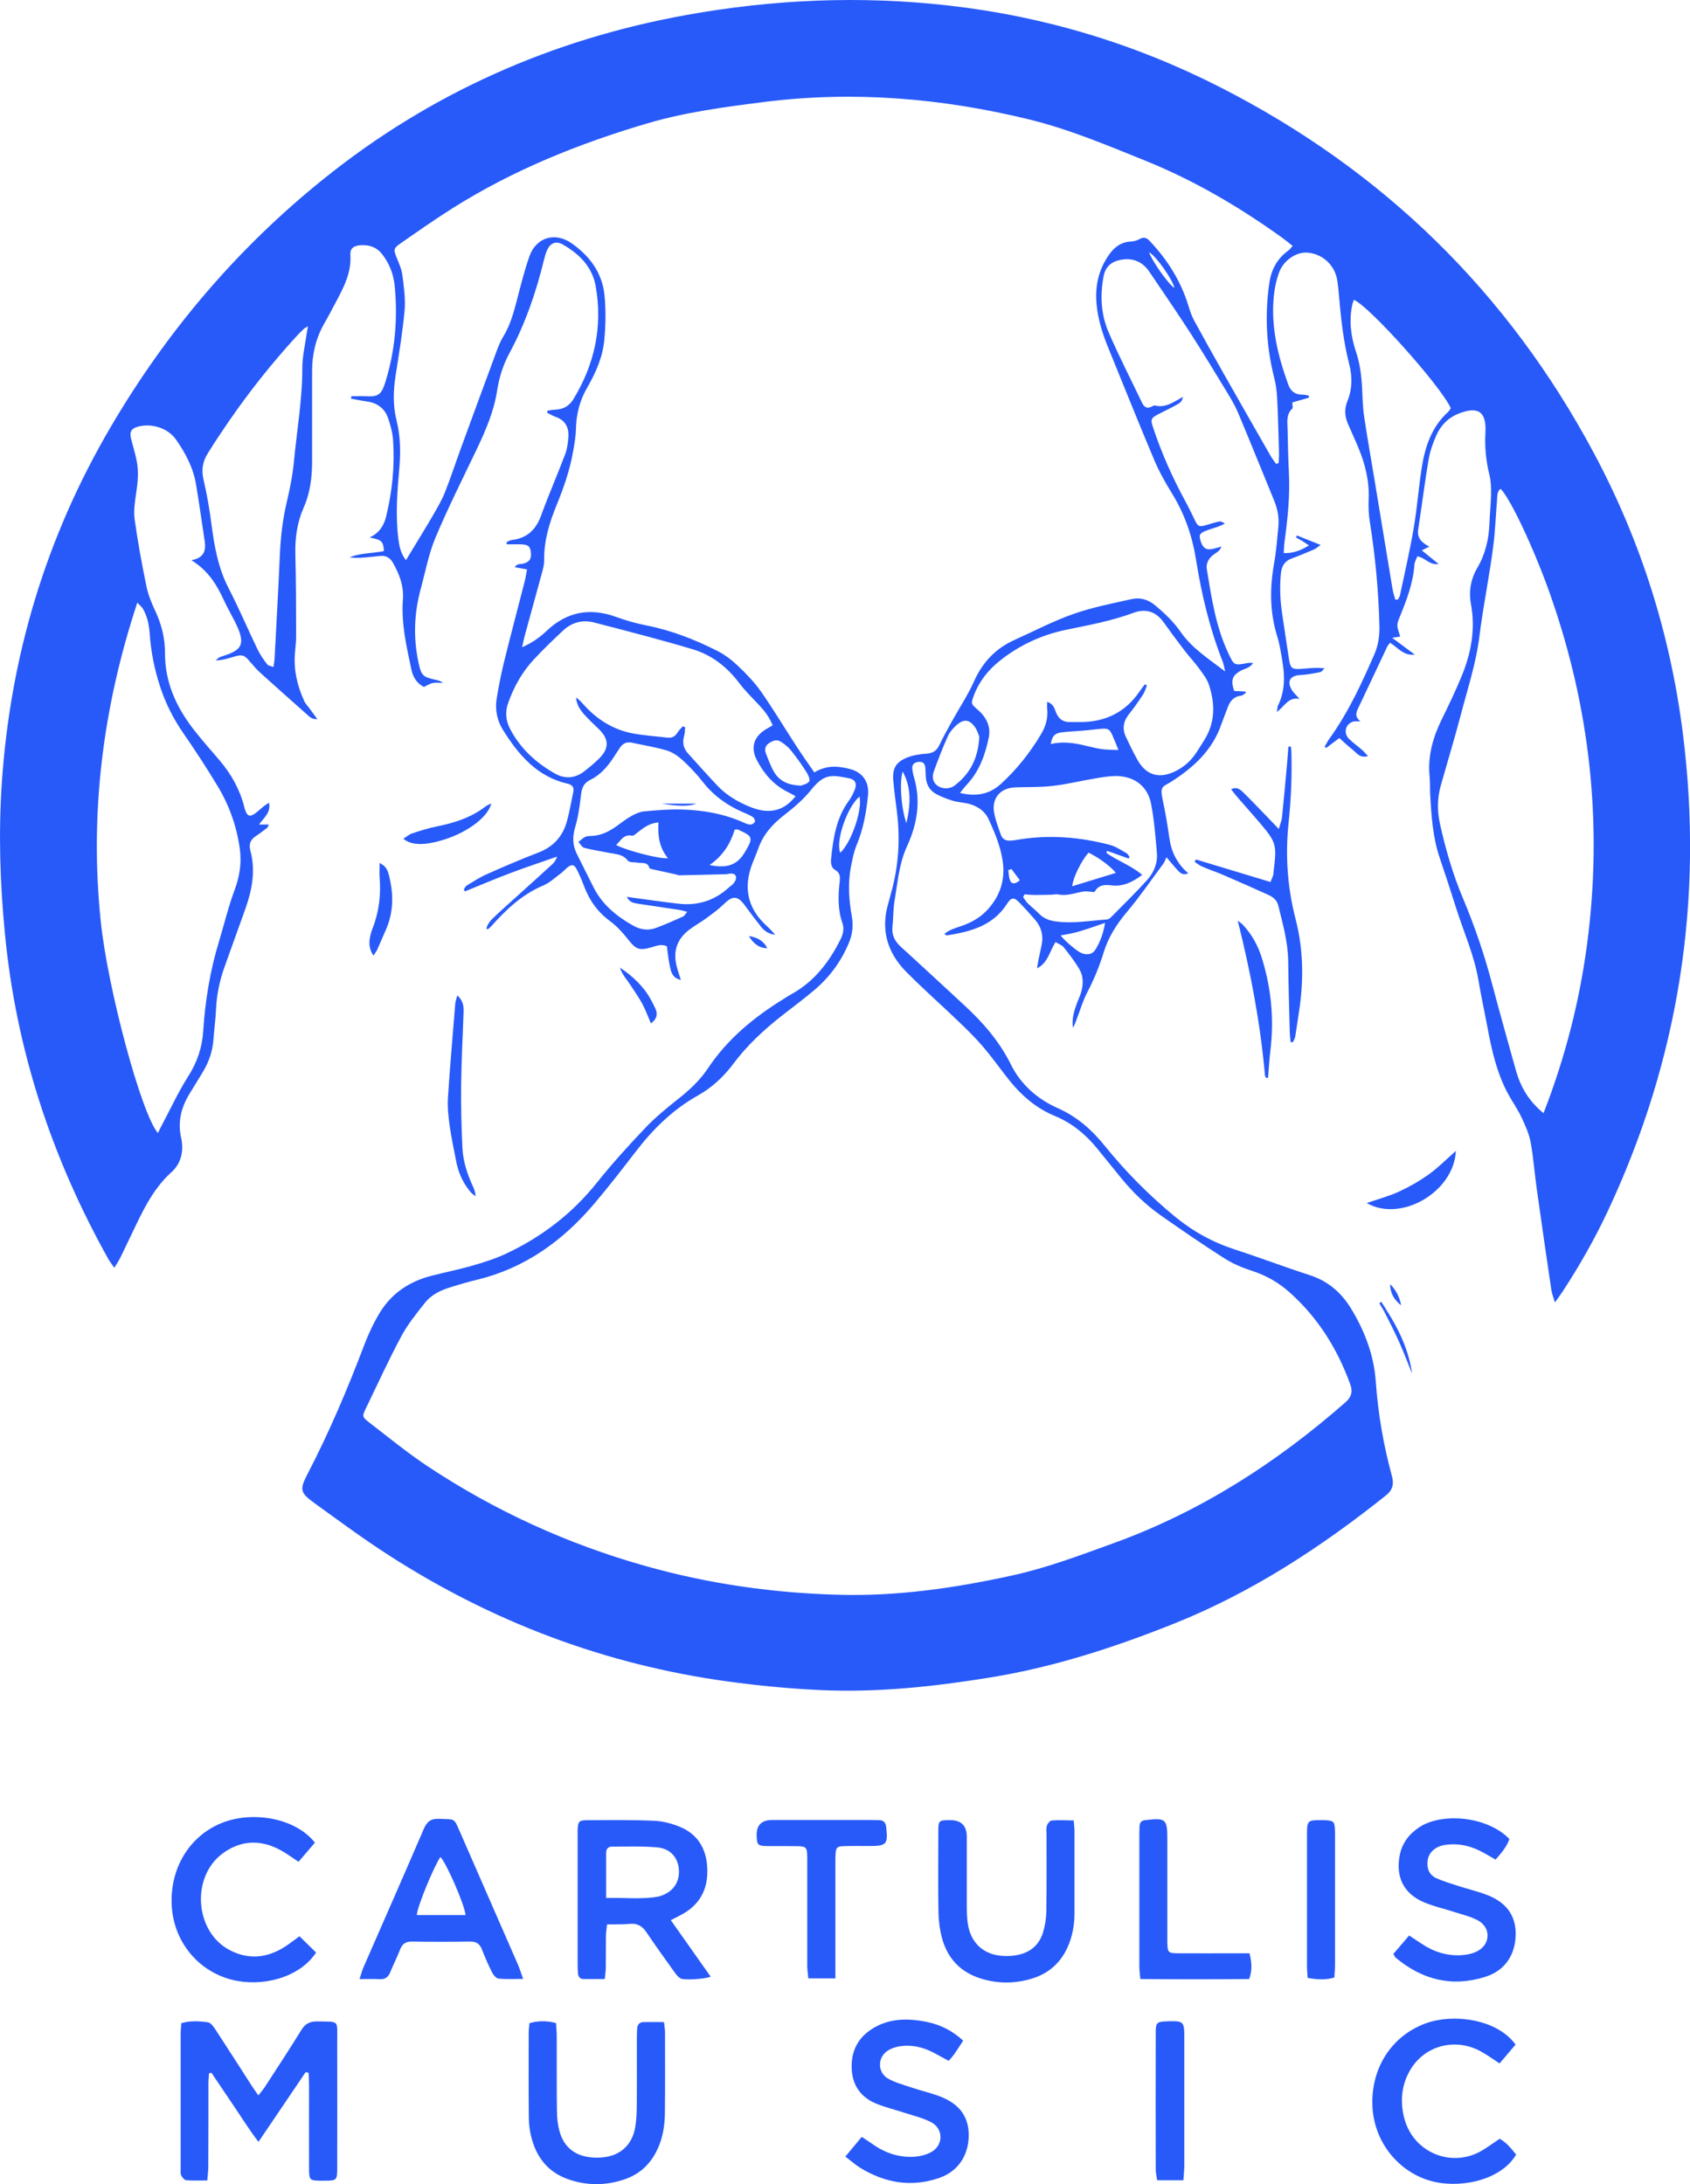 <svg viewBox="0 0 257.99 333.33" xmlns="http://www.w3.org/2000/svg" data-name="Ebene 2" id="Ebene_2">
  <defs>
    <style>
      .cls-1 {
        fill: #285af9;
        stroke-width: 0px;
      }
    </style>
  </defs>
  <g data-name="Ebene 1" id="Ebene_1-2">
    <g>
      <path d="m218.21,83.42c-.44.22-.69.35-1.16.58.93.75,1.68,1.35,2.57,2.08-1.4.21-2.03-.96-3.25-1.17-.15.4-.42.83-.45,1.27-.19,2.76-1.15,5.29-2.17,7.81-.19.46-.43.96-.43,1.43,0,.56.26,1.12.43,1.74-.24.04-.57.08-1.23.18,1.29.95,2.37,1.76,3.45,2.56-1.64.24-2.53-1.02-3.76-1.8-.17.22-.34.39-.44.59-1.46,3.09-2.9,6.18-4.37,9.26-.35.72-.68,1.39.28,2.13-.53.03-.88-.03-1.17.07-1.16.4-1.45,1.78-.54,2.65.62.59,1.31,1.09,1.96,1.65.29.25.53.55.91.95-1.28.37-1.77-.54-2.42-1.04-.67-.51-1.27-1.11-1.96-1.72-.73.55-1.37,1.03-2.02,1.52-.07-.07-.15-.13-.22-.2.24-.41.45-.84.73-1.23,2.87-3.99,4.91-8.41,6.86-12.88.59-1.37.8-2.77.77-4.26-.13-5.33-.62-10.63-1.46-15.9-.18-1.13-.24-2.3-.19-3.45.13-2.78-.51-5.39-1.57-7.92-.5-1.21-1.05-2.39-1.57-3.59-.5-1.16-.59-2.31-.1-3.51.75-1.83.77-3.73.28-5.63-.91-3.52-1.28-7.12-1.59-10.72-.06-.7-.13-1.4-.24-2.1-.37-2.29-2.19-3.99-4.48-4.21-1.72-.17-3.72,1.14-4.41,3.05-.39,1.08-.65,2.23-.77,3.36-.53,4.77.58,9.29,2.18,13.72.36.99,1.05,1.57,2.16,1.54.32,0,.64.09.96.14l.04.32c-.82.24-1.64.48-2.54.73,0,.35.14.81-.02.96-.95.9-.72,2.04-.7,3.12.04,2.21.09,4.42.2,6.63.18,3.53-.19,7.03-.66,10.52-.08.58-.09,1.17-.13,1.76,1.27.06,2.51-.32,3.85-1.17-.36-.24-.66-.45-.98-.65-.33-.2-.67-.38-1-.57.05-.1.09-.2.14-.3,1.12.45,2.25.9,3.62,1.45-.49.34-.72.57-1.01.69-1.11.47-2.22.95-3.35,1.35-1.07.39-1.56,1.08-1.69,2.23-.22,2.07-.13,4.12.17,6.16.33,2.29.69,4.57,1.03,6.85.23,1.57.43,1.75,2.06,1.62,1.09-.09,2.17-.22,3.39-.07-.22.2-.41.53-.66.58-1.02.2-2.06.39-3.1.45-1.43.08-1.98.88-1.31,2.14.27.51.74.91,1.26,1.51-1.67-.37-2.25,1.05-3.45,1.98.07-.52.05-.77.14-.95,1.06-2.13,1.08-4.37.71-6.63-.22-1.34-.42-2.69-.82-3.98-1.15-3.7-1.14-7.41-.46-11.18.33-1.83.46-3.69.64-5.54.13-1.37-.12-2.7-.64-3.98-1.84-4.46-3.63-8.94-5.5-13.38-.46-1.1-1.09-2.15-1.71-3.18-1.85-3.05-3.7-6.1-5.63-9.09-2.02-3.12-4.12-6.19-6.21-9.27-1.07-1.58-2.58-2.19-4.45-1.81-1.36.27-2.25,1.04-2.53,2.45-.57,2.94-.42,5.86.76,8.59,1.57,3.64,3.39,7.18,5.1,10.76.3.62.72.96,1.44.6.18-.09.4-.23.56-.18,1.58.4,2.79-.52,4.24-1.32-.11.81-.6,1-.98,1.22-.88.49-1.79.92-2.68,1.38-1.24.64-1.32.8-.88,2.12,1.29,3.87,2.94,7.59,4.89,11.17.53.97,1,1.97,1.49,2.96.46.94.63,1.02,1.64.74.68-.19,1.34-.42,2.03-.56.26-.06.56.07.89.32-.33.15-.66.32-1.01.45-.57.21-1.15.36-1.71.57-1.09.41-1.25.66-1.02,1.48.33,1.2.87,1.59,1.9,1.36.38-.09.76-.21,1.33-.36-.29.76-.89.96-1.31,1.3-.72.6-1.08,1.3-.92,2.24.72,4.31,1.35,8.64,3.24,12.66.92,1.96.87,1.98,3.04,1.56.19-.04.39,0,.78,0-.48.76-1.21.84-1.78,1.13-1.4.73-1.67,1.45-1.12,3.14.55.03,1.13.06,1.71.09.03.07.05.15.08.22-.26.15-.51.4-.78.43-1.11.13-1.65.84-2,1.8-.31.85-.66,1.68-.96,2.54-1.36,3.98-4.27,6.62-7.68,8.79-1.24.79-1.76.56-1.26,2.85.42,1.91.73,3.85,1.01,5.79.3,2.06,1.15,3.83,2.88,5.33-.99.39-1.36-.21-1.76-.63-.44-.47-.84-.98-1.57-1.82-.2.42-.29.72-.46.95-1.85,2.5-3.62,5.07-5.62,7.45-1.55,1.84-2.79,3.8-3.5,6.09-.65,2.12-1.47,4.15-2.51,6.12-.67,1.28-1.08,2.7-1.6,4.06-.17.45-.32.91-.59,1.34-.2-1.34.18-2.57.63-3.79.19-.52.44-1.02.6-1.54.36-1.19.41-2.44-.21-3.53-.69-1.21-1.56-2.33-2.43-3.42-.28-.35-.79-.51-1.24-.79-.94,1.45-1.15,3.17-2.83,4.01.08-.46.15-.93.24-1.39.15-.74.33-1.47.47-2.21.28-1.42-.05-2.7-.99-3.8-.79-.91-1.6-1.81-2.44-2.67-.82-.83-1.21-.79-1.88.25-2.15,3.34-5.56,4.23-9.15,4.79-.08.01-.17-.08-.4-.21.74-.64,1.6-.88,2.43-1.16,1.5-.51,2.87-1.21,3.98-2.36,2.09-2.16,2.95-4.74,2.48-7.73-.35-2.21-1.19-4.25-2.13-6.26-.61-1.32-1.75-2.05-3.13-2.39-.78-.19-1.61-.21-2.37-.45-.94-.3-1.91-.64-2.74-1.16-.88-.55-1.31-1.5-1.36-2.57-.02-.45-.02-.9-.07-1.35-.05-.61-.4-.9-1.01-.84-.64.07-1.05.37-.97,1.07.05.4.11.8.23,1.18,1.12,3.71.53,7.23-1.06,10.69-1.19,2.59-1.4,5.43-1.87,8.2-.23,1.33-.19,2.7-.33,4.05-.13,1.27.37,2.2,1.29,3.04,3.2,2.9,6.35,5.86,9.54,8.78,2.91,2.67,5.47,5.58,7.25,9.17,1.53,3.08,4.06,5.29,7.15,6.66,2.96,1.31,5.22,3.32,7.2,5.78,3.2,3.96,6.77,7.55,10.71,10.79,2.75,2.26,5.8,3.93,9.2,5.03,3.82,1.24,7.58,2.67,11.41,3.91,2.89.94,4.92,2.79,6.43,5.36,2,3.38,3.33,6.94,3.61,10.91.34,4.87,1.18,9.68,2.46,14.39.32,1.19.13,2.1-.89,2.92-9.99,7.97-20.61,14.91-32.53,19.65-9.02,3.59-18.24,6.59-27.87,8.15-8.6,1.4-17.24,2.33-25.96,1.93-4.76-.22-9.53-.68-14.25-1.33-18.6-2.57-35.78-9.05-51.56-19.2-3.93-2.52-7.69-5.31-11.47-8.04-2.17-1.56-2.23-2.06-1.02-4.39,3.32-6.39,6.12-13,8.67-19.72.66-1.73,1.46-3.43,2.42-5,1.8-2.91,4.5-4.69,7.79-5.54,2.14-.55,4.31-.98,6.44-1.6,1.73-.5,3.47-1.06,5.09-1.83,5.39-2.55,10.01-6.08,13.76-10.78,2.32-2.9,4.82-5.66,7.38-8.35,1.52-1.6,3.24-3.01,4.97-4.38,1.75-1.38,3.38-2.88,4.61-4.73,2.99-4.49,7.04-7.81,11.58-10.61.38-.24.76-.49,1.16-.71,3.5-1.92,5.78-4.91,7.52-8.4.4-.81.56-1.63.26-2.48-.71-2.05-.65-4.16-.41-6.26.09-.75.09-1.36-.67-1.81-.65-.37-.7-1.07-.63-1.74.31-3.12.78-6.19,2.7-8.83.38-.52.68-1.12.92-1.72.35-.89.06-1.53-.88-1.71-2.48-.48-3.73-.82-5.72,1.68-1.17,1.47-2.65,2.75-4.15,3.91-1.81,1.39-3.24,2.98-4,5.15-.33.95-.77,1.86-1.09,2.81-1.06,3.19-.51,6.05,1.87,8.48.59.6,1.24,1.15,1.8,1.84-.89-.08-1.6-.52-2.14-1.2-.85-1.06-1.66-2.14-2.46-3.24-1.13-1.54-1.87-1.56-3.25-.21-.82.8-1.76,1.48-2.69,2.16-.81.6-1.7,1.08-2.5,1.68-1.95,1.45-2.59,3.34-1.97,5.71.16.62.37,1.22.62,2.01-1.42-.33-1.52-1.39-1.72-2.3-.2-.93-.28-1.88-.41-2.84-.85-.4-1.61-.06-2.36.16-1.89.54-2.38.31-3.59-1.23-.8-1.02-1.7-2.01-2.73-2.77-1.91-1.39-3.16-3.19-3.98-5.36-.34-.89-.7-1.78-1.15-2.62-.36-.68-.72-.71-1.34-.24-.32.24-.57.57-.89.81-.93.68-1.79,1.53-2.83,1.97-3.21,1.35-5.63,3.63-7.89,6.16-.16.18-.35.34-.53.5-.02.02-.09-.01-.27-.05.17-.83.76-1.38,1.31-1.9,1.2-1.14,2.45-2.24,3.68-3.35,1.68-1.52,3.36-3.03,5.03-4.56.32-.29.6-.64.76-1.2-2.37.83-4.76,1.62-7.12,2.51-2.33.88-4.62,1.86-6.92,2.79-.06-.09-.13-.18-.19-.27.14-.21.24-.49.43-.61.99-.6,1.96-1.24,3.01-1.71,2.62-1.16,5.25-2.3,7.92-3.32,2.31-.88,3.75-2.48,4.39-4.8.4-1.45.64-2.94.96-4.41.16-.74-.12-1.14-.85-1.31-4.69-1.08-7.52-4.42-9.9-8.25-.9-1.45-1.21-3.11-.93-4.79.32-1.93.7-3.86,1.17-5.76,1-4.05,2.08-8.08,3.11-12.12.14-.56.22-1.14.35-1.79-.71-.13-1.24-.22-1.87-.33.31-.59.86-.44,1.29-.55.94-.25,1.25-.69,1.17-1.63-.09-.98-.38-1.27-1.44-1.31-.74-.03-1.48,0-2.23,0-.02-.11-.04-.22-.06-.33.28-.12.54-.31.83-.34,2.31-.27,3.66-1.56,4.45-3.72,1.15-3.16,2.5-6.25,3.69-9.39.31-.83.42-1.76.48-2.65.09-1.45-.5-2.53-1.95-3.03-.45-.16-.86-.41-1.29-.63l.03-.31c.41-.06.82-.15,1.23-.16,1.21-.04,2.11-.57,2.74-1.59,3.24-5.32,4.49-11.04,3.42-17.2-.52-3-2.5-4.97-5.04-6.42-1-.57-1.86-.25-2.36.8-.24.49-.38,1.04-.51,1.57-1.21,4.95-2.85,9.74-5.28,14.24-.96,1.78-1.56,3.69-1.87,5.7-.49,3.16-1.74,6.07-3.11,8.94-2.14,4.49-4.39,8.94-6.31,13.52-1.04,2.48-1.53,5.19-2.24,7.8-1.01,3.7-1.15,7.42-.35,11.19.42,1.99.61,2.24,2.67,2.69.37.08.73.18,1.07.46-.52,0-1.06-.08-1.56.02-.44.09-.84.37-1.34.6-1.02-.5-1.66-1.44-1.91-2.62-.75-3.54-1.58-7.08-1.3-10.74.15-2.05-.53-3.84-1.52-5.58-.46-.8-1.07-1.15-1.97-1.05-.7.08-1.4.15-2.1.21-.84.07-1.68.12-2.55,0,1.68-.69,3.52-.59,5.24-.96-.09-1.49-.34-1.72-2.19-2.07q1.96-.87,2.52-3.17c.94-3.84,1.34-7.73,1.07-11.67-.08-1.13-.38-2.27-.75-3.35-.51-1.5-1.65-2.35-3.24-2.57-.81-.11-1.61-.28-2.42-.43.01-.12.02-.25.03-.37.71,0,1.42-.03,2.13,0,1.97.11,2.46-.21,3.06-2.12,1.49-4.76,1.91-9.64,1.45-14.6-.17-1.84-.79-3.51-1.95-4.98-.87-1.1-2.02-1.44-3.34-1.34-1.03.08-1.56.51-1.49,1.51.16,2.55-.9,4.7-2.04,6.84-.66,1.24-1.31,2.49-2.01,3.71-1.27,2.25-1.8,4.66-1.79,7.23.02,4.52-.02,9.05,0,13.57,0,2.49-.27,4.88-1.3,7.2-.98,2.22-1.32,4.61-1.26,7.07.11,4.17.11,8.34.12,12.51,0,.9-.12,1.8-.19,2.71-.19,2.52.37,4.9,1.41,7.17.22.49.63.9.95,1.34.31.43.62.85,1.07,1.46-.9.04-1.24-.41-1.63-.75-2.36-2.1-4.73-4.2-7.08-6.32-.59-.54-1.11-1.15-1.63-1.76-.79-.95-1.14-1.07-2.35-.71-.9.27-1.79.55-2.82.58.19-.16.35-.37.57-.47.51-.22,1.05-.35,1.56-.56,1.71-.71,2.09-1.56,1.47-3.34-.2-.57-.46-1.11-.73-1.65-.52-1.03-1.1-2.03-1.59-3.08-1.08-2.35-2.34-4.54-4.99-6.19.2-.05.41-.09.61-.16,1.38-.46,1.61-1.5,1.41-2.77-.44-2.88-.84-5.77-1.32-8.64-.42-2.53-1.6-4.76-3.05-6.83-1.23-1.77-3.7-2.55-5.79-1.99-1.06.28-1.35.79-1.06,1.91.27,1.07.6,2.13.82,3.21.37,1.75.18,3.49-.09,5.24-.2,1.28-.37,2.62-.19,3.89.48,3.38,1.09,6.74,1.78,10.09.27,1.31.79,2.6,1.37,3.82.96,2.05,1.48,4.18,1.47,6.41-.01,4.44,1.71,8.21,4.36,11.63,1.26,1.63,2.64,3.17,3.97,4.73,1.79,2.1,3.1,4.45,3.78,7.13.02.1.04.2.07.29.39,1.2.79,1.31,1.82.5.39-.31.76-.66,1.15-.97.19-.15.4-.26.74-.47.28,1.5-.77,2.26-1.54,3.32h1.5c-.12.25-.15.42-.24.49-.56.43-1.11.86-1.7,1.24-.81.53-1.15,1.2-.89,2.18.83,3.04.3,5.98-.72,8.87-1.06,2.98-2.14,5.96-3.21,8.94-.75,2.1-1.2,4.25-1.3,6.48-.07,1.55-.28,3.1-.4,4.66-.13,1.74-.68,3.34-1.57,4.83-.69,1.17-1.42,2.31-2.12,3.47-1.23,2.05-1.78,4.22-1.24,6.63.45,2,.03,3.91-1.49,5.28-2.93,2.65-4.48,6.14-6.13,9.58-.57,1.18-1.12,2.36-1.7,3.53-.21.43-.49.83-.88,1.47-.41-.61-.71-.98-.94-1.39-8.64-15.47-14.07-31.95-15.76-49.64C0,134.79-.24,127.12.28,119.43c1.31-19.33,6.75-37.42,16.55-54.15,8.57-14.64,19.38-27.38,32.61-38C65.72,14.19,84.24,6,104.77,2.29c13.29-2.4,26.65-2.97,40.08-1.44,14.58,1.65,28.42,5.83,41.49,12.5,24.83,12.67,43.88,31.27,57.01,55.86,7.18,13.44,11.68,27.76,13.57,42.88,3.16,25.28-.61,49.49-11.4,72.58-2.02,4.33-4.38,8.48-7,12.48-.3.45-.62.89-1.15,1.63-.25-.84-.47-1.37-.55-1.92-.77-5.22-1.53-10.44-2.26-15.66-.32-2.29-.48-4.6-.9-6.87-.23-1.26-.78-2.47-1.32-3.65-.48-1.05-1.12-2.02-1.71-3.01-2.05-3.43-2.89-7.26-3.61-11.12-.43-2.32-.94-4.63-1.33-6.96-.64-3.8-2.23-7.3-3.38-10.93-.82-2.59-1.66-5.17-2.53-7.74-1.05-3.09-1.26-6.29-1.45-9.51-.06-1,0-2.01-.1-3.01-.29-3.11.55-5.95,1.91-8.71,1.07-2.16,2.1-4.34,3.02-6.57,1.43-3.5,2.09-7.12,1.39-10.92-.36-1.95-.03-3.82.97-5.53,1.25-2.14,1.78-4.46,1.86-6.91.05-1.46.22-2.91.24-4.36.01-1-.02-2.02-.26-2.98-.53-2.12-.72-4.25-.6-6.43.18-3.14-1.11-4.04-4.05-2.88-1.64.64-2.79,1.82-3.47,3.39-.52,1.19-.96,2.45-1.17,3.72-.59,3.52-1.03,7.06-1.57,10.58-.19,1.25.43,1.98,1.72,2.64Zm-93.87,34.45c1.92-1.15,3.71-.96,5.49-.48,1.91.52,2.87,2,2.68,3.97-.26,2.61-.71,5.16-1.74,7.61-.44,1.05-.65,2.21-.87,3.34-.5,2.55-.3,5.11.15,7.64.24,1.39.07,2.68-.47,3.97-1.16,2.79-2.91,5.17-5.19,7.12-1.64,1.4-3.39,2.68-5.09,4.02-2.73,2.15-5.27,4.5-7.36,7.31-1.46,1.95-3.24,3.61-5.36,4.8-3.8,2.13-6.83,5.08-9.46,8.5-2.12,2.75-4.24,5.5-6.48,8.13-4.77,5.6-10.51,9.74-17.79,11.51-1.46.35-2.91.78-4.35,1.24-1.41.45-2.73,1.14-3.65,2.31-1.27,1.62-2.59,3.23-3.56,5.03-1.92,3.59-3.62,7.29-5.39,10.96-.64,1.32-.65,1.39.49,2.27,2.99,2.3,5.91,4.7,9.05,6.77,10.22,6.75,21.24,11.77,33.04,15.1,9.73,2.75,19.68,4.16,29.74,4.41,8.87.23,17.64-1.05,26.3-2.95,5.37-1.18,10.49-3.12,15.64-4.99,13.17-4.79,24.72-12.22,35.21-21.42.91-.8,1.18-1.6.75-2.78-1.97-5.44-4.95-10.19-9.3-14.06-1.68-1.49-3.56-2.55-5.71-3.25-1.47-.47-2.93-1.09-4.23-1.92-3.26-2.08-6.45-4.27-9.62-6.49-2.32-1.62-4.34-3.58-6.13-5.77-1.21-1.48-2.41-2.96-3.61-4.45-1.77-2.18-3.86-3.91-6.49-5-2.75-1.13-4.98-3.01-6.84-5.31-1.39-1.72-2.66-3.54-4.09-5.22-1.17-1.37-2.46-2.64-3.77-3.89-2.64-2.54-5.4-4.96-7.98-7.57-2.86-2.89-3.93-6.36-2.77-10.38.14-.48.26-.97.39-1.45,1.2-4.16,1.49-8.39.94-12.69-.2-1.54-.4-3.09-.54-4.64-.17-1.86.37-2.85,2.11-3.55.91-.36,1.93-.52,2.91-.59.97-.06,1.58-.41,2-1.29.58-1.22,1.24-2.41,1.9-3.6,1.14-2.06,2.46-4.04,3.42-6.19,1.31-2.91,3.31-5,6.18-6.29,2.98-1.34,5.89-2.87,8.96-3.95,2.87-1.01,5.9-1.6,8.89-2.27,1.33-.3,2.55.06,3.64.98,1.43,1.2,2.77,2.46,3.84,4.01,1.71,2.48,4.2,4.06,6.81,6.05-.18-.74-.23-1.13-.37-1.49-1.99-5.03-3.23-10.24-4.08-15.57-.57-3.6-1.74-7-3.68-10.13-1.03-1.66-1.98-3.38-2.74-5.18-2.4-5.7-4.7-11.44-7.03-17.16-.84-2.06-1.49-4.16-1.72-6.38-.29-2.81.27-5.4,1.91-7.72.82-1.17,1.87-1.93,3.37-1.99.43-.02.89-.16,1.27-.37.59-.33,1.04-.24,1.48.22,2.75,2.88,4.82,6.16,5.99,9.99.23.76.49,1.54.87,2.23,1.51,2.78,3.06,5.55,4.62,8.3,2.35,4.15,4.73,8.3,7.1,12.44.23.4.53.75.79,1.13.12-.04.25-.08.37-.12.03-.52.09-1.05.07-1.57-.08-2.81-.15-5.63-.29-8.44-.05-.99-.19-2-.43-2.96-1.23-4.79-1.46-9.63-.76-14.51.29-2.02,1.18-3.72,2.88-4.94.22-.16.39-.4.68-.72-.55-.44-1-.82-1.48-1.17-6.59-4.75-13.55-8.84-21.1-11.88-5.78-2.33-11.53-4.76-17.6-6.25-13.35-3.26-26.85-4.4-40.53-2.67-5.98.76-11.94,1.54-17.76,3.25-10.42,3.07-20.41,7.08-29.63,12.87-2.76,1.74-5.44,3.62-8.12,5.48-1.07.75-1.04.96-.56,2.15.36.88.77,1.78.88,2.7.23,1.79.49,3.62.33,5.4-.3,3.29-.85,6.57-1.36,9.84-.36,2.31-.44,4.59.13,6.88.59,2.36.65,4.76.44,7.19-.32,3.6-.61,7.21-.17,10.83.14,1.14.34,2.24,1.17,3.34.39-.64.7-1.14,1-1.65,1.01-1.68,2.05-3.34,3.03-5.03.67-1.17,1.38-2.34,1.88-3.58.9-2.24,1.64-4.53,2.47-6.8,1.71-4.67,3.42-9.34,5.15-14,.38-1.03.74-2.11,1.31-3.04,1.02-1.66,1.54-3.47,2.03-5.33.61-2.33,1.18-4.68,1.98-6.95,1.03-2.92,3.93-3.76,6.47-1.97,2.75,1.94,4.65,4.51,4.99,7.91.22,2.23.18,4.52-.02,6.75-.23,2.63-1.29,5.05-2.61,7.33-1.14,1.96-1.68,4.06-1.73,6.32-.02,1.15-.23,2.3-.43,3.43-.49,2.84-1.43,5.54-2.52,8.2-1.11,2.71-1.96,5.49-1.9,8.47.01.64-.18,1.29-.35,1.92-.87,3.2-1.76,6.4-2.63,9.6-.13.46-.22.94-.39,1.71,1.57-.71,2.7-1.51,3.71-2.47,3.13-2.99,6.68-3.62,10.71-2.14,1.46.53,2.97.96,4.49,1.26,3.84.75,7.43,2.15,10.89,3.9,1.15.58,2.22,1.4,3.16,2.29,1.27,1.21,2.51,2.49,3.51,3.92,1.9,2.71,3.6,5.56,5.41,8.34.84,1.3,1.74,2.56,2.71,3.97Zm111.29,52.03c3.3-8.5,5.49-17.04,6.65-25.82,2.41-18.22.47-36-5.62-53.32-2.49-7.07-6.18-14.85-7.6-16.16-.57.48-.48,1.16-.53,1.79-.19,2.25-.27,4.52-.55,6.76-.58,4.68-1.56,9.3-2.14,13.99-.5,4.06-1.81,8.02-2.85,12-.95,3.6-2.03,7.15-3.04,10.73-.56,1.97-.56,3.94-.11,5.96.86,3.83,1.94,7.59,3.47,11.22,1.8,4.26,3.29,8.64,4.47,13.12,1.16,4.37,2.38,8.73,3.6,13.08.7,2.52,1.9,4.73,4.26,6.65Zm-211.52,3.01c.22-.43.4-.82.61-1.21,1.32-2.48,2.5-5.05,4-7.41,1.37-2.15,2.14-4.4,2.3-6.91.3-4.63,1.04-9.18,2.39-13.62.8-2.64,1.44-5.34,2.4-7.92.78-2.09,1.1-4.16.79-6.34-.47-3.38-1.59-6.55-3.34-9.46-1.65-2.75-3.41-5.45-5.24-8.09-1.56-2.26-2.77-4.65-3.61-7.25-.84-2.59-1.37-5.25-1.56-7.97-.09-1.37-.36-2.69-1.07-3.88-.16-.26-.43-.46-.82-.87-5.28,16-7.29,32.1-5.58,48.64,1.06,10.26,6.19,29.37,8.72,32.3Zm93.83-62.24c-.51-1.25-1.24-2.19-2.07-3.07-1.03-1.1-2.12-2.15-3.02-3.35-1.85-2.45-4.18-4.28-7.08-5.15-5-1.49-10.06-2.8-15.11-4.1-1.69-.44-3.33-.03-4.64,1.18-1.58,1.47-3.14,2.97-4.6,4.55-1.72,1.86-2.94,4.06-3.81,6.45-.51,1.41-.44,2.73.26,4.07,1.57,3,3.95,5.17,6.85,6.81,1.54.87,3.1.74,4.51-.37.79-.62,1.57-1.26,2.28-1.97,1.51-1.53,1.46-2.93-.08-4.43-.79-.77-1.61-1.52-2.33-2.34-.61-.7-1.09-1.5-1.16-2.49.44.29.77.64,1.09,1.01,2.07,2.32,4.58,3.92,7.66,4.48,1.72.31,3.49.43,5.23.63.67.08,1.15-.19,1.5-.77.21-.35.54-.64.81-.96.12.05.24.09.36.14-.05.46-.03.93-.16,1.36-.29,1.02-.09,1.88.61,2.65,1.48,1.64,2.95,3.29,4.46,4.89,1.33,1.41,2.97,2.4,4.74,3.15.78.33,1.62.61,2.45.69,1.93.19,3.47-.57,4.76-2.22-.56-.3-.94-.51-1.33-.71-2.1-1.07-3.55-2.79-4.6-4.83-.97-1.9-.42-3.56,1.37-4.65.3-.18.6-.35,1.06-.62Zm56.83-6.23c.11.05.21.11.32.16-.2.47-.33.99-.61,1.42-.66,1.01-1.35,2-2.1,2.93-.88,1.09-1.1,2.24-.51,3.5.55,1.18,1.13,2.36,1.76,3.5,1.21,2.18,3.02,2.9,5.32,1.97.99-.4,1.96-1.06,2.7-1.83.86-.89,1.47-2.02,2.15-3.07,1.73-2.71,1.72-5.62.74-8.54-.29-.87-.91-1.66-1.46-2.42-.71-.97-1.54-1.85-2.27-2.8-1.1-1.43-2.17-2.89-3.23-4.36-1.17-1.61-2.75-2.04-4.53-1.38-3.31,1.24-6.77,1.87-10.21,2.58-3.8.78-7.24,2.36-10.28,4.8-1.75,1.41-3.11,3.13-3.9,5.26-.45,1.24-.44,1.26.58,2.14,1.31,1.13,2.05,2.56,1.7,4.27-.55,2.67-1.47,5.22-3.42,7.26-.3.31-.54.67-.97,1.19,2.49.59,4.5.21,6.23-1.37,2.43-2.21,4.45-4.76,6.14-7.59.71-1.2,1.09-2.47.94-3.88-.03-.32,0-.64,0-1.06.98.3,1.12,1.05,1.37,1.67.4.95,1.06,1.42,2.09,1.41.6,0,1.21.01,1.81,0,3.78-.06,6.78-1.59,8.9-4.77.23-.35.51-.68.77-1.01ZM47.02,49.79c-.4.25-.55.31-.65.41-.4.39-.79.77-1.16,1.18-5.03,5.51-9.5,11.43-13.46,17.76-.85,1.35-1.02,2.6-.67,4.12.52,2.24.92,4.52,1.21,6.81.44,3.35,1.02,6.63,2.6,9.69,1.59,3.07,2.94,6.27,4.45,9.39.39.8.91,1.54,1.45,2.25.16.22.57.25.96.4.07-.56.15-.95.17-1.34.28-5.32.58-10.64.81-15.96.12-2.62.42-5.2,1.02-7.75.48-2.05.91-4.13,1.11-6.22.45-4.8,1.3-9.56,1.29-14.4,0-1.74.43-3.48.67-5.22.04-.29.1-.57.19-1.11Zm48.68,87.08c.38.06.75.12,1.13.17,2.24.3,4.47.62,6.71.88,2.96.35,5.56-.47,7.76-2.5.18-.17.41-.3.58-.48.17-.18.32-.4.41-.62.23-.59-.05-1-.68-1-.25,0-.5.09-.75.1-2.39.07-4.79.12-7.18.17-.14,0-.29-.08-.43-.12-1.17-.26-2.33-.51-3.5-.77-.22-.05-.58-.1-.61-.22-.27-.98-1.09-.7-1.73-.81-.53-.1-1.32,0-1.56-.31-.79-1.05-1.91-.99-2.97-1.21-1.23-.26-2.48-.43-3.69-.75-.35-.09-.6-.59-.89-.9.33-.25.63-.56.99-.75.25-.13.58-.16.88-.16,1.53-.03,2.81-.67,4.01-1.54.73-.53,1.45-1.09,2.24-1.53.6-.33,1.28-.63,1.95-.69,1.9-.17,3.81-.34,5.71-.28,3.27.09,6.47.65,9.49,2.01.32.14.66.3.99.29.24,0,.61-.23.68-.44.07-.19-.13-.59-.32-.72-.46-.3-.98-.5-1.49-.72-2.44-1.05-4.52-2.55-6.18-4.68-.92-1.18-1.97-2.29-3.08-3.3-.69-.62-1.53-1.2-2.41-1.46-1.73-.51-3.52-.79-5.29-1.18-.78-.17-1.38.1-1.82.75-.34.5-.66,1.01-.99,1.51-.92,1.41-2.02,2.67-3.54,3.41-1.01.49-1.3,1.23-1.42,2.26-.19,1.64-.4,3.3-.87,4.87-.43,1.44-.46,2.76.19,4.09.84,1.71,1.71,3.41,2.56,5.12,1.33,2.68,3.52,4.47,6.06,5.9,1.11.63,2.29.81,3.48.37,1.41-.52,2.79-1.14,4.16-1.75.22-.1.35-.39.63-.71-.5-.13-.82-.24-1.16-.29-2.08-.32-4.17-.62-6.26-.94-.68-.11-1.4-.17-1.8-1.08Zm117.3-45.35c.14-.01.28-.02.42-.03.1-.21.25-.42.3-.65.71-3.39,1.5-6.77,2.08-10.18.52-3.02.75-6.08,1.21-9.11.5-3.28,1.49-6.36,4.06-8.69.18-.16.28-.4.4-.57-1.49-3.33-12.51-15.66-14.8-16.53-.09.28-.2.55-.25.83-.51,2.43-.18,4.82.59,7.13.6,1.79.83,3.61.92,5.47.07,1.45.1,2.92.31,4.35.47,3.18,1.04,6.34,1.56,9.51.92,5.6,1.84,11.2,2.77,16.79.09.57.28,1.11.43,1.67Zm-56.62,45.01c-.06.13-.13.26-.19.4.23.31.42.65.68.91.57.56,1.21,1.06,1.77,1.63.71.72,1.55,1.03,2.54,1.16,2.62.36,5.21-.12,7.8-.3.22-.01.47-.19.64-.36,1.83-1.86,3.71-3.68,5.46-5.62,1.03-1.14,1.66-2.57,1.53-4.15-.21-2.5-.41-5.01-.88-7.47-.51-2.7-2.51-4.24-5.26-4.29-1.14-.02-2.29.2-3.43.39-2.13.36-4.23.88-6.37,1.12-1.89.22-3.81.15-5.71.22-2.22.09-3.57,1.6-3.21,3.79.19,1.18.65,2.31,1.04,3.45.22.65.75.92,1.42.89.4-.02.8-.08,1.19-.15,4.74-.78,9.42-.42,14.04.8.9.24,1.71.81,2.53,1.26.2.11.32.39.47.6-.05.07-.1.15-.15.22-1.09-.39-2.18-.78-3.27-1.17-.04.1-.09.2-.13.3,1.66,1.22,3.71,1.87,5.47,3.36-1.5,1.16-3.01,1.82-4.67,1.61-1.2-.16-2.06-.02-2.61,1.02-.64-.04-1.2-.16-1.72-.08-1.28.21-2.51.73-3.86.43-.28-.06-.6.05-.9.05-.89.02-1.78.04-2.66.04-.52,0-1.05-.06-1.57-.09Zm-6.9-24.14c-.11-.25-.26-.84-.58-1.32-.86-1.27-1.71-1.41-2.86-.42-.55.48-1.07,1.09-1.36,1.75-.78,1.73-1.46,3.51-2.11,5.29-.37,1.01-.11,1.78.59,2.26.7.48,1.81.51,2.54-.04,2.38-1.79,3.64-4.19,3.8-7.52Zm-27.17,7.5c.23-.11.94-.22,1.22-.63.18-.27-.16-1.02-.43-1.44-.73-1.14-1.51-2.25-2.36-3.3-.43-.53-1-.98-1.59-1.35-.63-.39-1.27-.08-1.82.3-.51.36-.64.92-.42,1.48.4,1.02.76,2.08,1.34,3,.83,1.31,2.16,1.9,4.07,1.95Zm-28.26,9.07c1.55.84,6.68,2.18,7.92,2.02-1.33-1.59-1.58-3.45-1.45-5.46-1.34.1-2.2.77-3.07,1.43-.31.23-.7.64-.97.59-1.29-.25-1.7.75-2.42,1.42Zm76.69-14.49c-.37-.91-.61-1.55-.89-2.17-.47-1.06-.66-1.16-1.85-1.06-.9.08-1.79.19-2.69.27-1.05.09-2.1.13-3.15.25-1.15.14-1.53.53-1.76,1.8,1.9-.46,3.71-.15,5.51.29.78.19,1.56.38,2.36.49.72.1,1.46.08,2.47.13Zm-8.83,28.3c.67.87,2.5,2.4,3.14,2.67.93.39,1.74.23,2.24-.61.68-1.14,1.14-2.39,1.41-3.98-.9.31-1.58.55-2.28.78-.76.25-1.52.5-2.3.7-.71.18-1.44.29-2.22.44Zm4.27-12.65c-1.11,1.27-2.37,3.79-2.5,5.14,2.26-.69,4.42-1.36,6.67-2.04-.82-1.02-2.62-2.33-4.17-3.09Zm-57.88,1.9c2.69.56,4.24,0,5.4-1.94,1.39-2.33,1.2-2.44-1.11-3.5-.07-.03-.19.02-.44.06-.63,2.05-1.71,3.92-3.84,5.39Zm22.91-10.45c-1.9,1.6-3.68,6.8-2.94,8.58,1.7-1.57,3.41-6.57,2.94-8.58Zm6.59-3.82c-.54,1.71-.19,5.81.57,7.87.64-2.81.79-5.4-.57-7.87Zm41.47-73.81c-.18-1.18-2.83-4.93-3.85-5.44.42,1.3,2.92,4.85,3.85,5.44Zm-24.87,88.68c-.16.06-.32.13-.48.19.11.59.07,1.29.38,1.76.27.41.87.27,1.38-.24-.44-.59-.86-1.15-1.28-1.71Z" class="cls-1"></path>
      <path d="m46.67,316.24c-2.35,3.47-4.7,6.94-7.21,10.65-1.43-1.86-2.52-3.64-3.69-5.36-1.17-1.73-2.33-3.46-3.5-5.19-.12.03-.24.06-.36.09-.03.52-.09,1.04-.09,1.56,0,4.22,0,8.44-.02,12.66,0,.64-.09,1.28-.16,2.13-1.14,0-2.18.05-3.2-.03-.28-.02-.62-.42-.77-.72-.14-.29-.09-.69-.09-1.04,0-6.88,0-13.77,0-20.65,0-.49.07-.99.11-1.57,1.39-.4,2.75-.31,4.07-.12.42.06.84.66,1.13,1.1,1.87,2.86,3.71,5.74,5.56,8.61.27.42.56.82.99,1.44.42-.54.76-.93,1.04-1.36,1.86-2.87,3.74-5.72,5.53-8.63.61-.99,1.33-1.32,2.46-1.3,3.39.07,3-.27,3.01,2.99.02,6.38,0,12.76,0,19.14,0,2.18-.01,2.18-2.15,2.18-.15,0-.3,0-.45,0-1.58-.03-1.69-.1-1.7-1.74-.02-4.27,0-8.54,0-12.81,0-.64-.05-1.27-.07-1.91-.15-.04-.29-.08-.44-.12Z" class="cls-1"></path>
      <path d="m102.39,293.04c2.1,2.98,4.09,5.8,6.1,8.64-.86.37-4.12.58-4.63.26-.36-.23-.66-.61-.91-.97-1.43-2-2.88-4-4.25-6.04-.62-.92-1.33-1.41-2.48-1.31-1.13.1-2.28.06-3.55.08-.07.69-.16,1.22-.17,1.75-.02,1.61,0,3.22-.02,4.82,0,.53-.09,1.07-.16,1.77-1.17,0-2.21,0-3.25,0-.55,0-.8-.36-.84-.87-.03-.45-.05-.9-.05-1.35,0-6.63,0-13.26,0-19.89,0-.2,0-.4,0-.6.06-1.35.17-1.52,1.47-1.53,3.41-.02,6.83-.06,10.24.09,1.32.06,2.69.42,3.92.93,2.66,1.11,3.98,3.25,4.15,6.12.18,3-.84,5.42-3.48,7.02-.59.36-1.23.65-2.1,1.11Zm-9.87-3.37c2.85-.08,5.43.26,8.01-.22.05,0,.1-.02.15-.04,1.99-.59,3.06-2.03,2.96-3.98-.09-1.87-1.26-3.29-3.3-3.48-2.28-.21-4.6-.11-6.9-.12-.61,0-.91.36-.91.95,0,2.19,0,4.39,0,6.9Z" class="cls-1"></path>
      <path d="m79.89,302.02c-1.44,0-2.63.08-3.8-.05-.37-.04-.79-.57-.99-.97-.56-1.12-1.06-2.28-1.52-3.45-.33-.86-.85-1.24-1.81-1.23-2.96.05-5.93.05-8.89,0-.96-.01-1.47.36-1.81,1.23-.45,1.17-1.02,2.29-1.5,3.46-.31.75-.78,1.1-1.61,1.05-.94-.05-1.88-.01-3.07-.01.25-.77.38-1.3.59-1.78,3.07-7.04,6.18-14.07,9.21-21.13.49-1.13,1.1-1.61,2.35-1.55,2.51.13,2.19-.27,3.27,2.21,2.92,6.67,5.84,13.34,8.75,20.02.27.62.47,1.28.8,2.2Zm-8.82-9.74c-.11-1.52-2.99-8.09-3.84-8.86-1.05,1.54-3.57,7.69-3.6,8.86h7.44Z" class="cls-1"></path>
      <path d="m163.91,277.84c.05.69.12,1.17.12,1.66,0,4.17,0,8.34,0,12.5,0,1.78-.31,3.5-1.03,5.13-1.06,2.38-2.83,4-5.31,4.79-2.66.85-5.35.87-8.01.03-3.06-.96-5.04-3.07-5.87-6.14-.35-1.29-.53-2.67-.55-4.01-.07-4.07-.03-8.13-.02-12.2,0-1.76.05-1.8,1.75-1.81q2.59-.03,2.6,2.55c0,3.52,0,7.03,0,10.55,0,.9.02,1.81.15,2.7.45,3.01,2.5,4.83,5.53,4.93.6.02,1.21,0,1.8-.1,2.06-.33,3.53-1.47,4.15-3.47.32-1.04.49-2.16.51-3.25.06-3.92.03-7.83.03-11.75,0-.45-.07-.93.07-1.35.1-.31.46-.74.73-.76,1.08-.08,2.17-.02,3.35,0Z" class="cls-1"></path>
      <path d="m80.83,308.77c1.4-.38,2.67-.38,4.05-.01.04.7.11,1.34.11,1.99.01,3.82-.02,7.64.03,11.46.01,1.04.12,2.12.41,3.12.66,2.3,2.24,3.63,4.64,3.91.6.07,1.21.08,1.8.03,2.79-.21,4.66-1.89,5.11-4.67.18-1.09.22-2.2.23-3.3.03-3.37,0-6.73.01-10.1,0-.5.02-1,.04-1.51.02-.64.31-1.07.99-1.08.99-.02,1.98,0,3.11,0,.07.63.16,1.1.16,1.58,0,4.12.03,8.24-.02,12.36-.02,2.02-.37,4-1.31,5.83-1.06,2.07-2.68,3.5-4.87,4.24-2.85.97-5.74.97-8.58-.02-3.18-1.11-4.95-3.49-5.69-6.68-.2-.87-.32-1.79-.32-2.69-.04-4.37-.03-8.74-.02-13.12,0-.39.07-.79.12-1.33Z" class="cls-1"></path>
      <path d="m215.1,295.39c.75.5,1.37.91,2,1.32,1.86,1.22,3.91,1.85,6.13,1.68.78-.06,1.61-.24,2.3-.6,2.03-1.05,2.09-3.62.08-4.7-1.09-.59-2.34-.87-3.53-1.26-1.57-.51-3.21-.87-4.72-1.51-3.06-1.31-4.3-3.82-3.7-7.09.35-1.89,1.4-3.28,2.98-4.34,3.4-2.28,10.34-1.76,13.78,1.78-.4,1.17-1.19,2.1-2.11,3.14-.59-.34-1.15-.65-1.7-.97-1.84-1.06-3.8-1.57-5.93-1.28-1.6.22-2.64,1.2-2.76,2.53-.11,1.18.32,2.12,1.41,2.59,1.1.48,2.26.82,3.4,1.19,1.43.46,2.91.8,4.31,1.35,2.97,1.16,4.38,3.19,4.34,6.04-.05,3.07-1.61,5.46-4.56,6.42-5.1,1.65-9.7.5-13.77-2.91-.11-.09-.15-.25-.34-.56.76-.89,1.55-1.82,2.39-2.8Z" class="cls-1"></path>
      <path d="m147.04,311.43c-.5.76-.89,1.4-1.32,2.01-.25.36-.56.69-.89,1.09-.81-.44-1.55-.84-2.29-1.24-1.6-.84-3.3-1.25-5.09-1-.72.1-1.49.36-2.07.78-1.47,1.07-1.38,3.29.21,4.18,1.08.6,2.32.93,3.5,1.33,1.52.51,3.1.86,4.59,1.45,2.91,1.17,4.25,3.17,4.2,5.98-.05,2.98-1.63,5.38-4.45,6.37-4.26,1.49-8.32.8-12.12-1.53-.75-.46-1.41-1.07-2.26-1.71.88-1.06,1.64-1.97,2.5-3.01.62.41,1.15.75,1.67,1.12,1.91,1.34,4.03,2.07,6.37,1.91.88-.06,1.81-.29,2.57-.71,1.86-1.03,1.89-3.51.03-4.53-1.17-.64-2.52-.95-3.8-1.37-1.52-.5-3.1-.88-4.58-1.47-2.35-.95-3.67-2.75-3.79-5.32-.12-2.56.84-4.62,3-6.04,2.62-1.71,5.51-1.73,8.43-1.14,2.04.41,3.88,1.3,5.58,2.86Z" class="cls-1"></path>
      <path d="m231.37,312.04c-.78.91-1.58,1.85-2.45,2.88-1.01-.65-1.89-1.3-2.84-1.82-3.84-2.13-8.47-.96-10.7,2.66-1.27,2.06-1.61,4.3-1.2,6.66.24,1.4.76,2.7,1.64,3.84,2.37,3.05,6.58,3.99,10.03,2.17,1.05-.56,2.01-1.3,3.09-2.01,1.05.57,1.77,1.51,2.51,2.41-2.28,3.85-8.1,5.06-12.22,4.22-5.29-1.08-9.32-5.72-9.7-11.27-.4-5.98,2.85-11.1,8.21-13.01,4.11-1.46,10.75-.67,13.62,3.27Z" class="cls-1"></path>
      <path d="m48.07,281.23c-.8.94-1.63,1.9-2.5,2.92-1.01-.66-1.85-1.3-2.76-1.79-3.01-1.62-6-1.55-8.79.49-4.9,3.58-4.31,12,1.07,14.79,2.86,1.49,5.73,1.2,8.43-.55.71-.46,1.38-.99,2.2-1.58.88.87,1.72,1.69,2.53,2.49-2.57,3.9-8.32,5.3-12.85,4.15-5.17-1.31-8.86-5.82-9.18-11.22-.35-5.83,2.77-10.87,7.87-12.8,4.54-1.72,10.99-.7,13.99,3.1Z" class="cls-1"></path>
      <path d="m127.53,301.94h-4.13c-.06-.67-.17-1.3-.17-1.93-.01-5.12,0-10.25,0-15.37,0-.45,0-.9,0-1.36-.05-1.34-.17-1.48-1.48-1.51-1.56-.03-3.11,0-4.67-.02-1.4-.03-1.52-.17-1.57-1.58q-.08-2.4,2.37-2.4c4.97,0,9.94,0,14.91,0,.45,0,.9.02,1.36.02.72,0,1.06.34,1.14,1.09.28,2.59.06,2.86-2.56,2.86-1.31,0-2.61-.02-3.92.02-1.05.04-1.19.21-1.26,1.26-.03.45-.02.9-.02,1.36,0,5.07,0,10.15,0,15.22,0,.7,0,1.39,0,2.32Z" class="cls-1"></path>
      <path d="m190.75,298.13c.36,1.44.42,2.6-.05,3.91-5.52.05-11.01.05-16.62,0-.06-.75-.15-1.28-.15-1.82,0-6.88,0-13.76,0-20.64,0-.3.02-.6.03-.9.02-.54.31-.82.83-.89.1-.01.2-.02.3-.03,2.83-.33,3.11-.08,3.11,2.74,0,5.02,0,10.04,0,15.06,0,.3,0,.6,0,.9.04,1.54.12,1.64,1.62,1.65,3.01.02,6.02,0,9.04,0,.59,0,1.19,0,1.88,0Z" class="cls-1"></path>
      <path d="m180.63,332.75h-3.98c-.08-.58-.22-1.11-.22-1.63-.02-6.98-.02-13.96,0-20.95,0-1.47.19-1.62,1.66-1.67,2.64-.09,2.7-.04,2.7,2.6,0,6.48,0,12.96,0,19.44,0,.69-.09,1.38-.14,2.22Z" class="cls-1"></path>
      <path d="m197.05,113.93c.03.28.09.57.09.85.1,3.62-.05,7.22-.43,10.83-.52,4.94-.17,9.87,1.07,14.66,1.25,4.83,1.25,9.63.47,14.49-.18,1.14-.33,2.29-.52,3.43-.05.3-.24.58-.36.87-.12,0-.23-.02-.35-.02-.04-.51-.12-1.03-.13-1.54-.09-3.62-.2-7.23-.24-10.85-.04-2.9-.83-5.66-1.51-8.44-.2-.82-.77-1.29-1.47-1.61-2.33-1.06-4.67-2.09-7.02-3.1-1.01-.44-2.07-.78-3.08-1.22-.42-.18-.8-.48-1.19-.73.06-.13.12-.25.18-.38,3.76,1.14,7.53,2.27,11.38,3.44.17-.42.31-.72.42-1.03.03-.09.02-.2.03-.3.56-4.55.54-4.64-2.48-8.17-.95-1.11-1.92-2.19-2.88-3.29-.35-.41-.68-.83-1.1-1.36.9-.44,1.41.04,1.84.46,1.19,1.15,2.32,2.36,3.48,3.55.58.6,1.17,1.21,1.97,2.05.22-.79.44-1.29.49-1.79.29-2.8.53-5.6.79-8.4.07-.79.12-1.58.18-2.37.12-.01.25-.02.37-.03Z" class="cls-1"></path>
      <path d="m199.62,301.87c-.04-.68-.1-1.23-.1-1.77,0-6.72,0-13.44,0-20.16,0-2.08.1-2.16,2.23-2.15.25,0,.5,0,.75.02,1.06.09,1.2.23,1.28,1.26.03.4.02.8.02,1.2,0,6.52,0,13.04,0,19.56,0,.64-.06,1.28-.1,1.98-1.35.41-2.61.31-4.08.06Z" class="cls-1"></path>
      <path d="m69.81,151.92c.91.82.98,1.65.96,2.5-.12,3.66-.33,7.32-.37,10.98-.04,3.26.03,6.52.19,9.78.1,2.07.75,4.04,1.62,5.92.2.44.37.89.37,1.47-.24-.2-.52-.37-.72-.61-1.2-1.41-1.92-3.05-2.25-4.86-.32-1.73-.71-3.44-.95-5.18-.2-1.44-.37-2.91-.28-4.34.31-4.81.73-9.61,1.12-14.41.03-.34.16-.66.31-1.25Z" class="cls-1"></path>
      <path d="m193.3,164.52c-.06-.13-.17-.25-.19-.38-.71-7.96-2.19-15.79-4.16-23.61.25.19.54.36.75.58,1.36,1.45,2.31,3.12,2.91,5.04,1.45,4.63,1.91,9.33,1.33,14.15-.17,1.39-.25,2.79-.36,4.18-.1.01-.19.03-.29.04Z" class="cls-1"></path>
      <path d="m222.25,175.64c-.28,6.27-8.37,10.98-13.61,7.97,1.73-.6,3.42-1.05,4.98-1.77,1.58-.73,3.12-1.62,4.54-2.64,1.41-1.01,2.64-2.27,4.1-3.56Z" class="cls-1"></path>
      <path d="m75,122.62c-.48,2.03-3.48,4.3-6.96,5.44-3.04,1-5.17,1.03-6.47-.05.49-.31.89-.67,1.36-.82,1.24-.41,2.49-.81,3.76-1.06,2.69-.54,5.25-1.36,7.45-3.06.19-.15.43-.23.85-.44Z" class="cls-1"></path>
      <path d="m57.93,131.7c1.02.51,1.24,1.12,1.41,1.75.78,2.95.78,5.85-.53,8.68-.42.91-.79,1.85-1.2,2.76-.14.3-.35.56-.6.96-.59-.88-.69-1.7-.57-2.55.08-.54.23-1.09.43-1.59.99-2.53,1.3-5.14,1.08-7.83-.05-.63,0-1.26,0-2.18Z" class="cls-1"></path>
      <path d="m94.62,147.67c1.47.97,2.77,2.11,3.82,3.47.66.86,1.17,1.85,1.63,2.84.36.78.22,1.55-.7,2.21-.46-1.05-.82-2.06-1.32-2.99-.52-.96-1.16-1.86-1.75-2.78-.57-.89-1.34-1.66-1.66-2.74Z" class="cls-1"></path>
      <path d="m211.59,199.84c1.94,3.01,3.47,6.19,3.98,9.83-.31-.78-.61-1.56-.92-2.33-.34-.84-.68-1.67-1.05-2.5-.35-.78-.72-1.55-1.09-2.31-.4-.81-.82-1.61-1.23-2.41.1-.09.2-.19.3-.28Z" class="cls-1"></path>
      <path d="m114.32,142.87c1.35.17,2.31.8,2.81,1.85-1.14,0-2.03-.58-2.81-1.85Z" class="cls-1"></path>
      <path d="m213.89,199.22c-1.05-.82-1.68-1.86-1.68-3.24.9.9,1.45,1.98,1.68,3.24Z" class="cls-1"></path>
      <path d="m211.59,199.84c-.1.09-.2.19-.3.28-.24-.41-.49-.82-.73-1.23l.31-.2c.24.38.48.77.73,1.15Z" class="cls-1"></path>
      <path d="m101.02,122.65h5.25c-.91.42-2.74.43-5.25,0Z" class="cls-1"></path>
    </g>
  </g>
</svg>